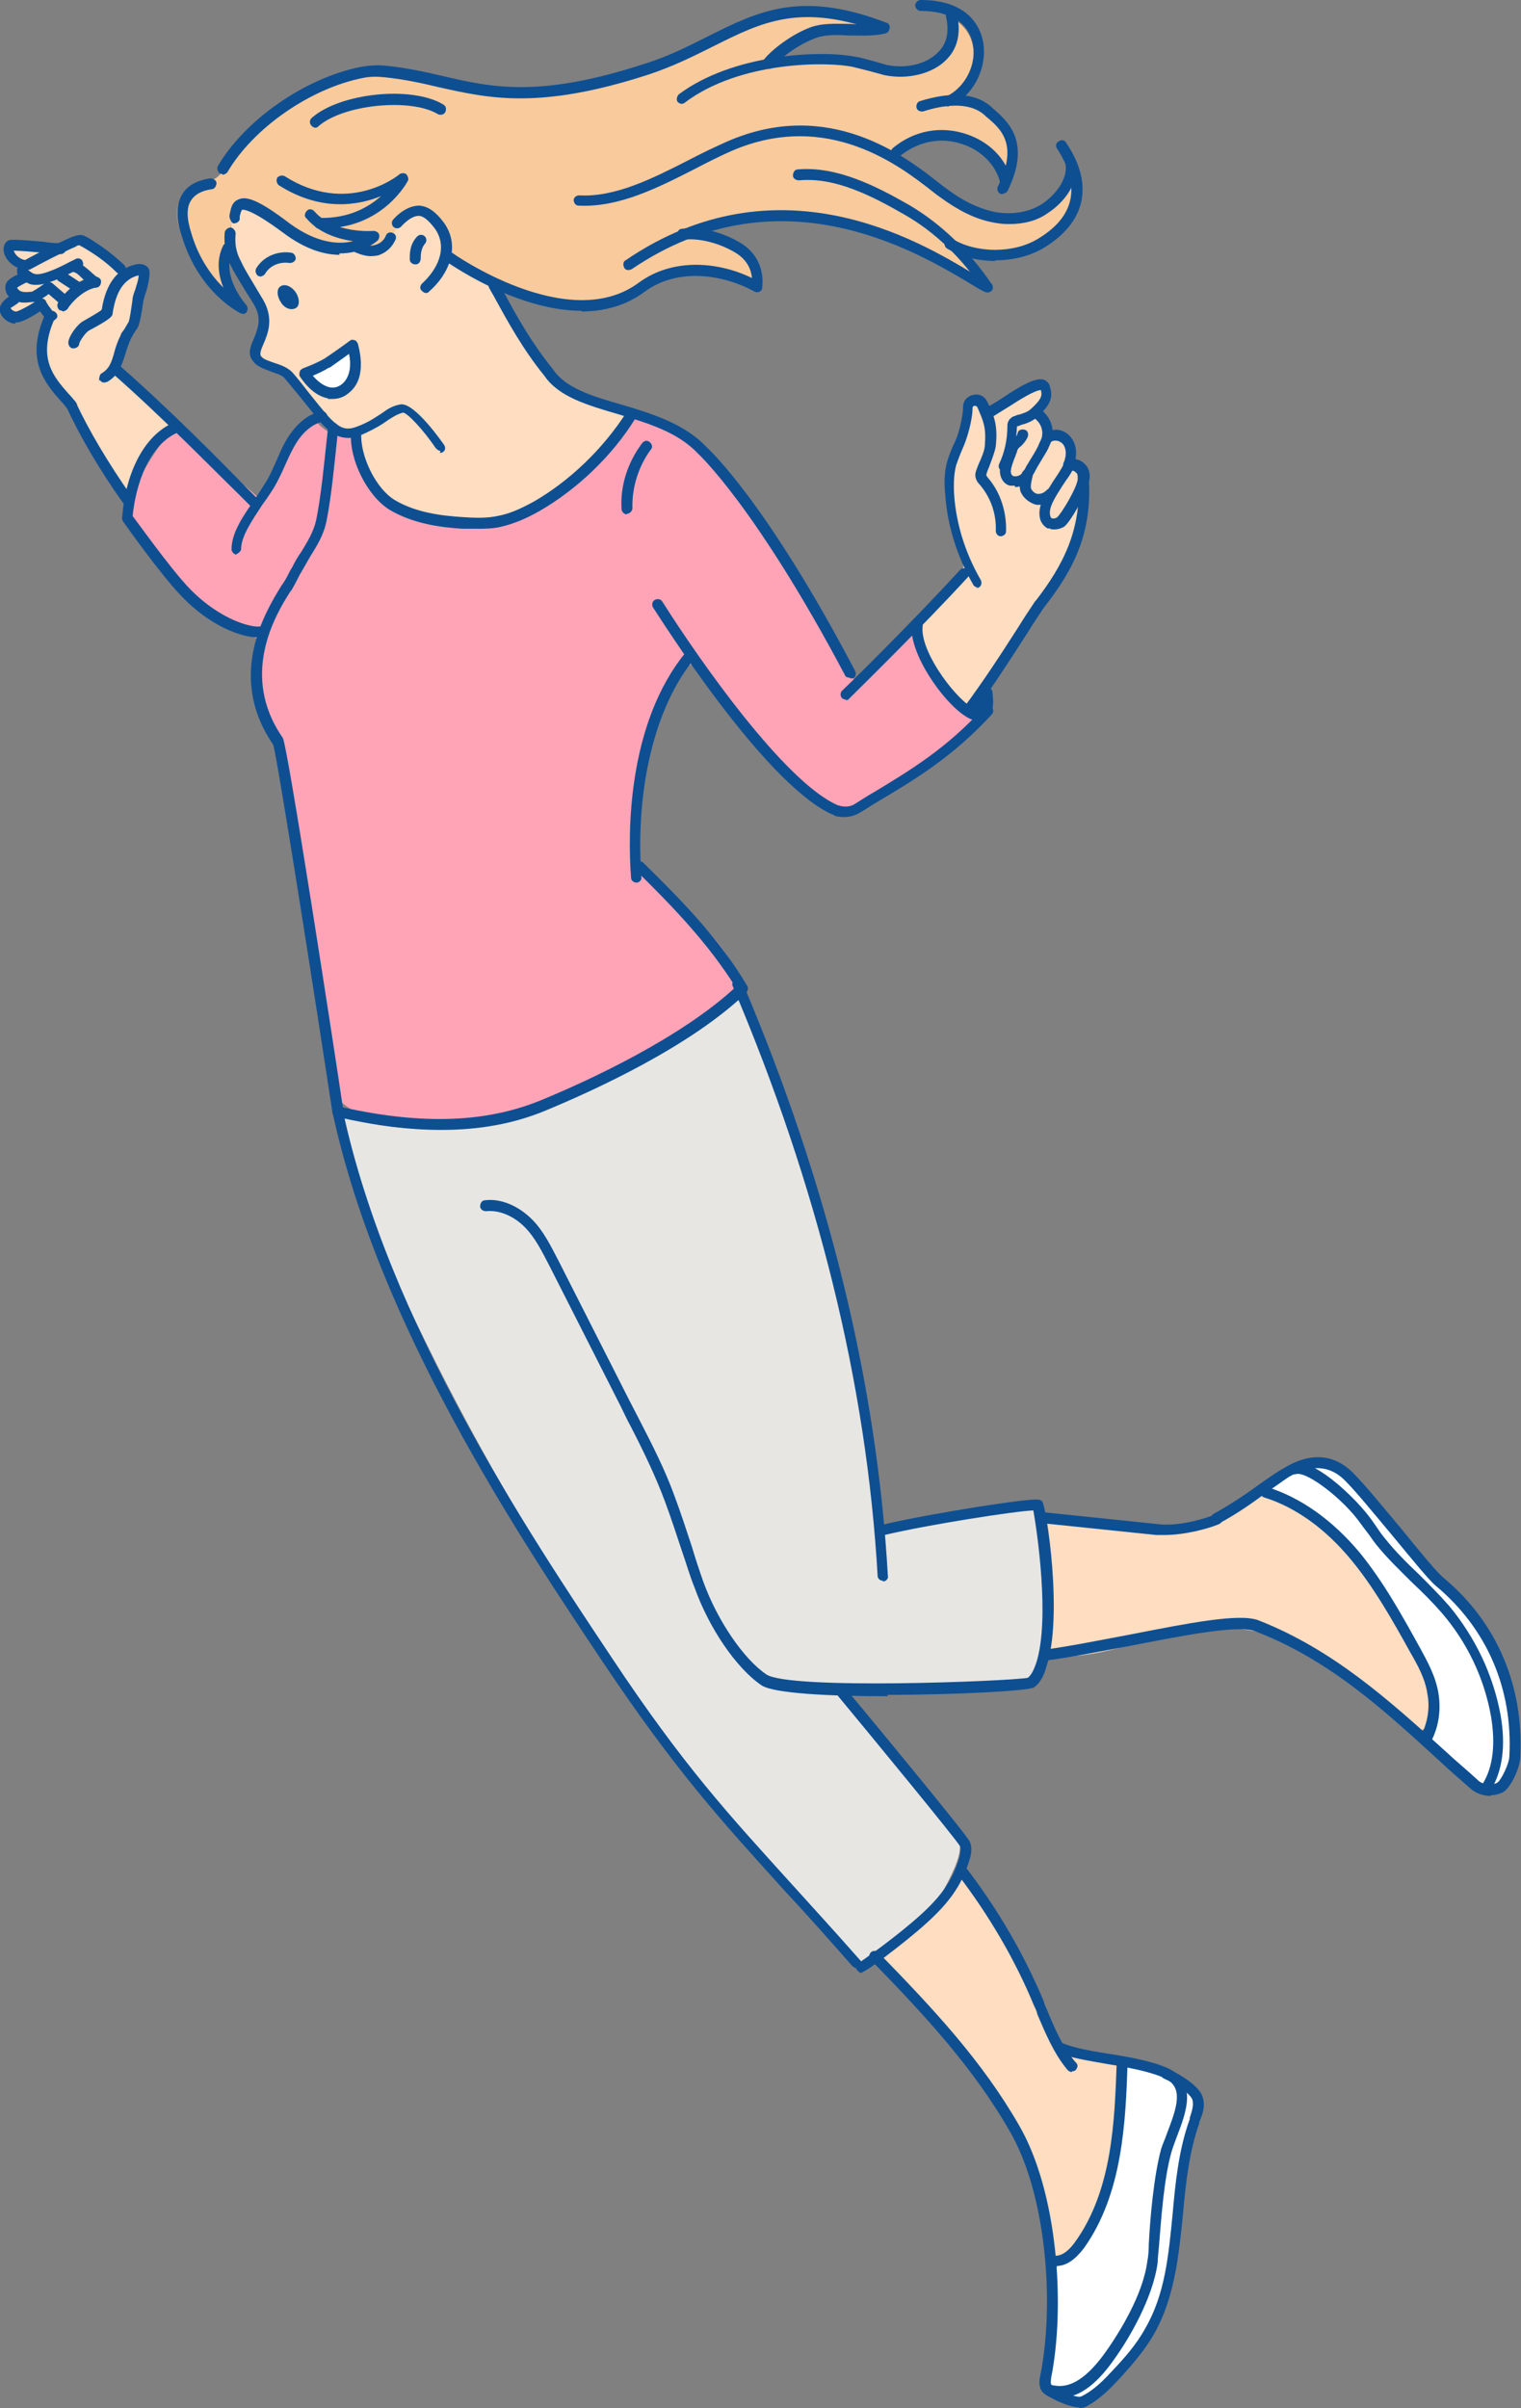 <?xml version="1.0" encoding="UTF-8"?><svg id="_圖層_2" xmlns="http://www.w3.org/2000/svg" viewBox="0 0 22.27 35.25"><rect x="0" y="0" width="22.27" height="35.25" fill="#808080" stroke="none"/><defs><style>.cls-1{fill:#f9ca9b;}.cls-1,.cls-2,.cls-3,.cls-4,.cls-5,.cls-6,.cls-7{stroke-width:0px;}.cls-2,.cls-5{fill:#0e4f92;}.cls-3{fill:#ffddc0;}.cls-4{fill:#ffa4b6;}.cls-5{fill-rule:evenodd;}.cls-6{fill:#e7e6e2;}.cls-7{fill:#fff;}</style></defs><g id="Layer_1"><path class="cls-7" d="M17.45,30.51s.09.08.11.14c.04.1-.03.21-.08.31-.27.53-.17,1.17-.25,1.76-.11.86-.51,1.62-1.11,2.26-.13.14-.37.21-.55.14-.2-.08-.23-.25-.22-.46.04-.47.07-.93.11-1.4,0-.03,0-.06.02-.09.02-.04.07-.07.1-.09.31-.21.47-.58.58-.94.17-.57.13-1.13.23-1.69.09-.48.8-.11,1.05.08Z"/><path class="cls-3" d="M1.01,5.91c-.12-.13-.26-.26-.34-.42-.13-.23-.12-.52-.03-.77.02-.07.05-.16,0-.2-.1-.08-.2.09-.33.14-.08.03-.18-.03-.2-.12-.02-.09.05-.18.14-.19-.09,0-.08-.14-.02-.21.06-.07.15-.15.1-.23-.04-.07-.15-.06-.21-.12-.07-.07-.01-.21.08-.24.1-.03.2,0,.3.04.1.04.2.08.3.05.07-.02.13-.07.19-.09.19-.06.38.09.53.22.15.13.38.25.54.14.01.36-.07.72-.23,1.03-.06.13-.14.27-.09.4.02.05.06.09.1.13.25.26.51.52.76.78-.12-.12-.75,1.06-.75,1.06,0,0-.36-.6-.44-.76-.11-.23-.25-.45-.42-.64Z"/><path class="cls-3" d="M9.26,6c-.19.44-.49.78-.88,1.06-.25.18-.54.42-.84.51-.25.07-.59.11-.85.09-.37-.03-.75-.22-1.06-.41-.31-.2-.38-.54-.4-.92-.33.06-.56-.27-.72-.48-.21-.26-.49-.47-.8-.59.09-.22.19-.46.13-.7-.05-.19-.2-.34-.31-.52-.21-.35-.21-.81,0-1.15.3.21.61.43.91.64.08.06.17.11.26.11.09,0,.17-.06.25-.06.14,0,.27.12.41.1.24-.03.27-.38.46-.53.13-.1.33-.08.46.02.13.1.2.26.22.43,0,.06,0,.12.04.17.15.23.53.28.72.49.19.21.26.52.42.76.19.26.43.49.7.66.07.05.84.43.88.32Z"/><path class="cls-1" d="M3.26,2.48c.49-.65.74-.73,1.15-1.05.16-.12.35-.2.53-.27.23-.09.45-.16.69-.11.83.15,1.62.29,2.43.28.81-.02,1.61-.37,2.43-.76.75-.36,1.57-.49,2.32-.14-.27-.03-.55-.06-.82,0-.27.06-.53.22-.63.47.49-.13,1.01.03,1.51.12.5.09,1.09-.16,1.07-.75.32.15.51.67.02,1.12-.19.17-.2.1-.45.16.33-.07,1.39-.26,1.24,1.04-.75-1.01-1.64-.33-1.64-.33,1.92,1.91,2.65.3,2.65.3.2,1.17-1.58,1.32-1.75,1.06,0,0,.31.43.37.5-1.11-.67-2.93-1.22-4.28-.74.43.12.89.28.97.79-.53-.23-1.01-.35-1.53-.09-.14.07-.3.21-.44.28-.13.06-.29.07-.43.09-.76.08-1.54-.24-2.12-.73-.01-.17-.01-.31-.11-.45-.07-.09-.19-.18-.3-.18-.13,0-.26.11-.32.22-.06.12-.14.24-.24.33-.12.11-.35.05-.48-.05-.51.1-.95-.27-1.39-.57-.04-.03-.14-.01-.18,0-.06.01-.09.07-.11.13-.06.25-.12.42-.14.65-.02.23-.03.47.12.64-.3-.26-.55-.58-.71-.94-.1-.21-.16-.48,0-.65.14-.15.52-.17.57-.37Z"/><path class="cls-3" d="M13.99,8.49s.09-.1.11-.16c.02-.08-.01-.17-.04-.26-.15-.39-.25-.83-.15-1.24.08-.3.26-.59.25-.9,0-.03,0-.06.02-.08.04-.04.1.02.14.06.12.1.3.05.43-.03.13-.08.24-.2.39-.23.02,0,.04,0,.06,0,.09.02.07.15.05.24-.04.18,0,.38.1.54.05-.1.22-.02.25.08.04.11.02.23.08.33.03.04.06.07.1.1.11.12.12.3.1.46-.03.25-.13.5-.24.73-.38.82-.92,1.55-1.45,2.28-.11.15-.7-.82-.73-.91-.15-.48.19-.67.51-1Z"/><path class="cls-7" d="M19.42,21.46c.21.04.37.2.52.36.26.28.5.63.76.91.76.81,1.46,1.48,1.49,2.59,0,.18.02.47-.07.62-.09.15-.17.34-.34.31-.1-.01-.19-.08-.28-.14-.23-.17-.43-.37-.6-.59.23-.27.12-.69-.03-1.02-.31-.65-.78-1.53-1.28-2.05-.21-.22-.85-.52-1.05-.6-.24-.09.47-.47.89-.4Z"/><path class="cls-7" d="M5.17,5.33c.01.11.01.22-.05.31-.08.11-.24.13-.37.08-.13-.05-.22-.16-.3-.27.04.05.41-.18.46-.21.2-.14.23-.2.26.09Z"/><path class="cls-5" d="M4.11,4.42c-.06-.09-.06-.2,0-.23.06-.04.16,0,.22.09.06.09.06.2,0,.23-.07.04-.17,0-.22-.09Z"/><path class="cls-4" d="M13.59,9.6c.06.4.36.75.74.88-.34.55-.81.83-1.39,1.12-.18.09-.39.32-.59.31-.3-.02-.55-.22-.76-.42-.44-.43-.82-.92-1.12-1.45-.09-.16-.24-.36-.42-.3-.08.03-.12.11-.17.17-.68.85-.53,2.77-.53,2.77.4.3,1.12.98,1.36,1.41.06.1.1.2.09.32,0,.11-.92.89-1.38,1.08-.53.21-.96.48-1.49.69-.78.31-1.67.39-2.48.19-.08-.02-.52-.18-.55-.4-.41-2.61-.76-5.02-.86-5.26-.12-.31-.4-.58-.16-1.3-.85-.43-1.58-1.1-2.08-1.91.19-.45.44-.87.74-1.25.45.41.81.64,1.26,1.05.25-.44.56-1.08.83-1.13.14.17.36.26.58.24.12.87,1.13,1.42,2,1.26.87-.16,1.56-.83,2.03-1.58.66.02,1.16.58,1.55,1.11.66.89,1.21,1.84,1.75,2.81.2-.28.5-.61.8-.8l.25.39Z"/><path class="cls-2" d="M14.45,10.15c.04.07.04.17,0,.24-.02.04-.05.07-.09.09-.04.02-.09,0-.12-.03-.04-.05-.02-.12.02-.16.04-.05.09-.08.12-.13h.06Z"/><path class="cls-3" d="M20.93,24.59c-.05-.14-.12-.27-.2-.39-.25-.42-.51-.83-.77-1.24-.11-.18-.23-.35-.37-.5-.19-.2-.43-.34-.66-.48-.16-.1-.46-.26-.58-.12-.35.39-.82.48-1.41.53-.55.04-1.21-.2-1.76-.2.18.66.24,1.36.16,2.05.83.08,1.62-.38,2.45-.41.59-.02,1.17.18,1.67.48.4.25.75.56,1.08.89.44.42.5-.28.39-.6Z"/><path class="cls-3" d="M15.28,29.54c.07.18.15.37.31.46.08.04.17.06.26.07.16.03.32.07.48.12.04.01.09.03.11.07.02.03.02.07.01.11-.08.87-.18,1.77-.63,2.52-.05.09-.12.18-.21.23-.03.02-.07.03-.11.02-.1-.02-.13-.14-.14-.23-.1-.78-.34-1.55-.78-2.2-.12-.17-.24-.32-.37-.48-.26-.32-.52-.63-.77-.95-.19-.24-.39-.48-.66-.63.08.05.56-.39.63-.45.2-.17.38-.37.53-.58.1-.13.1-.22.23-.1.1.1.18.25.25.37.16.24.3.49.43.74.15.29.29.6.41.9Z"/><path class="cls-6" d="M13.9,22.22c.34-.03.88-.18,1.22-.23.17.68.23,1.38.18,2.08,0,.13-.02.39-.11.48-.08.09-.35.12-.47.13-.98.09-1.6.05-2.42.05.63.65,1.13,1.22,1.63,1.98.05.08.11.17.12.26.02.12-.02.23-.06.34-.26.62-.74,1.25-1.37,1.48-2.66-2.75-4.91-6.05-6.56-9.5-.45-.95-.87-1.93-1.07-2.96,1.02.33,2.15.21,3.15-.17,1.01-.37,1.91-.97,2.78-1.6,0,0,1.37,4.22,1.46,4.64.18.81.3,1.63.42,2.45.18,1.17.14.65,1.11.56Z"/><path class="cls-2" d="M6.23,4.29s.04,0,.05-.02c.29-.25.47-.66.22-1.01-.12-.16-.23-.24-.36-.25-.16,0-.3.11-.38.2-.03.03-.03.08,0,.11.03.03.08.03.11,0,.1-.11.19-.16.26-.16.07,0,.15.07.24.19.2.29.02.61-.19.8-.03.03-.04.08,0,.11.02.02.04.03.06.03Z"/><path class="cls-2" d="M6.09,3.87s0,0,0,0c.04,0,.07-.04.07-.09,0-.03,0-.14.06-.21.03-.03.03-.08,0-.11-.03-.03-.08-.03-.11,0-.12.12-.11.28-.11.34,0,.04.04.07.08.07Z"/><path class="cls-2" d="M3.81,4.05s.05-.01.07-.04c.08-.14.24-.18.36-.16.04,0,.08-.02.09-.06,0-.04-.02-.08-.06-.09-.17-.03-.4.03-.52.23-.02.04,0,.09.03.11.01,0,.03.01.04.01Z"/><path class="cls-2" d="M4.8,5.83c-.24-.04-.4-.31-.41-.32-.01-.02-.01-.04,0-.07,0-.02.03-.04.05-.05,0,0,.17-.06.31-.14.18-.12.37-.26.37-.26.02-.02.05-.02.07-.01.02,0,.04.03.05.05,0,.02.16.49-.13.72-.07.06-.15.09-.24.09-.02,0-.04,0-.07,0ZM4.82,5.38c-.08.05-.17.09-.24.12.06.07.15.15.25.17.06.01.12,0,.18-.05.13-.11.13-.31.1-.44-.07.05-.18.13-.28.2Z"/><path class="cls-2" d="M12.45,9.93s.02,0,.04,0c.04-.02.05-.07.03-.11-1.32-2.51-2.15-3.25-2.18-3.28-.32-.34-.81-.49-1.25-.62-.42-.12-.81-.24-.99-.51-.31-.38-.54-.79-.7-1.09-.04-.07-.07-.13-.1-.19-.02-.04-.07-.05-.11-.03-.04.02-.05.07-.03.11.03.06.07.12.1.18.17.31.4.73.71,1.11.21.31.63.43,1.07.56.43.13.88.26,1.18.58.01.01.84.77,2.15,3.24.01.03.04.04.07.04Z"/><path class="cls-2" d="M14.46,4.28s.06-.02.07-.05c.01-.04,0-.09-.05-.1-.04-.01-.13-.07-.24-.13-.78-.47-2.85-1.71-5.08-.19-.04.02-.04.07-.02.11.02.04.07.04.11.02,2.15-1.46,4.16-.26,4.92.19.13.08.21.13.27.15,0,0,.02,0,.02,0Z"/><path class="cls-2" d="M8.51,4.56c.32,0,.65-.08.93-.29.49-.36,1.16-.25,1.61,0,.02.01.05.01.07,0,.02-.01.04-.03.04-.06,0-.02.07-.41-.31-.65-.28-.17-.62-.25-.87-.21-.04,0-.07.05-.07.09,0,.04.05.07.09.07.22-.03.52.04.77.19.18.11.23.26.24.37-.49-.24-1.16-.3-1.66.07-1.03.76-2.72-.43-2.73-.44-.03-.03-.08-.02-.11.01-.03.03-.02.08.01.11.01,0,1.01.73,2,.73Z"/><path class="cls-2" d="M4.97,3.71c.35,0,.55-.18.56-.19.02-.02.03-.06.02-.09-.01-.03-.05-.05-.08-.05,0,0-.58.05-.87-.29-.03-.03-.08-.04-.11,0-.03.03-.04.08,0,.11.19.22.47.3.68.33-.2.05-.52.04-.93-.26-.47-.36-.64-.4-.75-.35-.1.04-.11.14-.13.23v.03s.02.08.06.09c.04,0,.08-.02.09-.06v-.04s.02-.1.04-.1c.02,0,.13-.01.6.34.32.24.6.32.82.32Z"/><path class="cls-2" d="M4.75,3.34c.85,0,1.21-.67,1.22-.69.02-.03,0-.07-.02-.1-.03-.02-.07-.02-.1,0-.03.03-.77.61-1.68.03-.04-.02-.08-.01-.11.02-.02.04-.01.08.02.11.61.39,1.16.3,1.5.16-.18.16-.47.33-.9.32-.05,0-.08.03-.08.08,0,.04.03.08.08.08.02,0,.04,0,.06,0Z"/><path class="cls-2" d="M5.42,3.75s.1,0,.14-.02c.1-.04.18-.11.23-.22.02-.04,0-.09-.04-.1-.04-.02-.09,0-.1.04-.03.07-.08.11-.14.13-.08.03-.17.02-.28-.04-.04-.02-.09,0-.1.04-.02.04,0,.09.04.1.09.04.18.07.26.07Z"/><path class="cls-2" d="M3.55,4.6s.05-.01.06-.03c.02-.03.02-.07,0-.1,0,0-.39-.43-.2-.8.02-.04,0-.09-.03-.11-.04-.02-.09,0-.11.03-.11.22-.07.44,0,.62-.16-.16-.36-.42-.47-.8-.07-.22-.07-.38,0-.48.05-.08.15-.14.3-.16.04,0,.07-.05.07-.09,0-.04-.05-.07-.09-.07-.19.03-.33.1-.41.23-.09.15-.1.35-.01.61.25.84.85,1.13.87,1.14.01,0,.02,0,.03,0Z"/><path class="cls-2" d="M4.61,1.87s.04,0,.05-.02c.36-.32,1.35-.42,1.75-.18.04.02.09.01.11-.03.02-.04.01-.09-.03-.11-.46-.28-1.52-.17-1.93.2-.03.03-.03.08,0,.11.02.02.04.03.06.03Z"/><path class="cls-2" d="M6.44,6.63s.03,0,.04-.01c.04-.02.05-.07.02-.11,0,0-.43-.63-.64-.59-.11.02-.19.07-.27.13-.08.05-.16.11-.3.17-.19.08-.28.09-.47-.11-.1-.11-.2-.24-.29-.35-.1-.13-.18-.23-.25-.31-.08-.08-.18-.11-.27-.14-.08-.03-.16-.05-.19-.1-.02-.03,0-.09.04-.18.06-.14.14-.34.02-.59-.04-.08-.09-.15-.14-.24-.07-.12-.15-.24-.21-.37-.04-.08-.1-.19-.08-.41,0-.04-.03-.08-.07-.09-.04,0-.08.03-.09.07-.02.26.05.41.09.49.07.14.15.26.22.38.05.08.1.15.14.23.09.18.03.32-.02.45-.05.11-.1.23-.02.33.06.09.17.12.27.16.08.03.16.05.2.1.06.07.15.18.24.29.09.11.19.24.29.36.24.26.41.26.65.15.15-.07.25-.13.33-.19.08-.05.14-.09.22-.11.06,0,.29.24.48.52.02.02.04.04.07.04Z"/><path class="cls-2" d="M6.99,7.74c.11,0,.23,0,.35-.03.17-.04.35-.11.56-.23.54-.31,1.06-.8,1.4-1.35.02-.04.01-.09-.02-.11-.04-.02-.08-.01-.11.02-.34.53-.83,1-1.35,1.3-.2.11-.36.18-.52.21-.17.04-.36.03-.52.02-.3-.02-.68-.06-1-.25-.27-.16-.51-.64-.49-.98,0-.04-.03-.08-.07-.08-.04,0-.08.03-.08.07-.03.4.24.93.56,1.13.35.21.76.26,1.07.28.07,0,.14,0,.21,0Z"/><path class="cls-2" d="M9.32,12.92s0,0,0,0c.04,0,.08-.04.07-.08-.09-1.3.2-2.49.77-3.19.03-.03.02-.08-.01-.11-.03-.03-.08-.02-.11.01-.86,1.05-.85,2.66-.8,3.3,0,.04.04.07.08.07Z"/><path class="cls-2" d="M12.36,11.96c.08,0,.16-.02.24-.07.09-.05.17-.11.26-.16.54-.32,1.1-.66,1.66-1.27.03-.03.03-.08,0-.11-.03-.03-.08-.03-.11,0-.54.6-1.09.93-1.62,1.25-.09.05-.18.11-.26.16-.07.05-.16.06-.25.03,0,0-.02,0-.03-.01-.77-.35-2-2.1-2.55-2.97-.02-.04-.07-.05-.11-.03-.04.02-.05.07-.03.11.07.1,1.61,2.57,2.62,3.03.01,0,.03.01.04.02.05.02.1.02.14.02Z"/><path class="cls-2" d="M14.18,10.49s.05-.01.06-.03c.29-.4.55-.8.8-1.19.08-.13.16-.25.24-.37.02-.04.01-.08-.02-.11-.04-.02-.08-.01-.11.02-.08.12-.16.24-.24.37-.25.39-.51.79-.8,1.18-.03.04-.02.08.02.11.01.01.03.01.05.01Z"/><path class="cls-2" d="M3.45,8.12h0s.08-.04.08-.08c0-.19.16-.42.31-.65.06-.08.12-.17.17-.25.06-.1.11-.21.16-.32.04-.09.08-.18.13-.27.08-.15.22-.33.43-.38.04-.01.07-.05.06-.09-.01-.04-.05-.07-.09-.06-.26.06-.43.28-.53.46-.05.09-.09.19-.13.28-.05.11-.09.21-.15.3-.05.08-.1.16-.16.25-.17.24-.34.49-.34.73,0,.04.04.08.08.08Z"/><path class="cls-2" d="M1.86,7.39s.03,0,.05-.01c.04-.03.04-.07.02-.11-.34-.48-.64-.99-.82-1.38-.02-.04-.06-.06-.1-.04-.04.02-.06.06-.04.1.18.4.48.92.83,1.41.02.02.04.03.06.03Z"/><path class="cls-2" d="M3.77,9.32s.05,0,.07,0c.04,0,.07-.05.06-.09,0-.04-.05-.07-.09-.06-.11.02-.57-.08-1.03-.55-.3-.31-.84-1.08-.85-1.08-.02-.04-.07-.04-.11-.02-.04.03-.04.07-.02.11.02.03.55.78.86,1.1.41.43.87.6,1.11.6Z"/><path class="cls-2" d="M15.22,8.93s.05-.01.06-.03c.44-.56.72-1.1.66-1.92,0-.04-.04-.08-.08-.07-.04,0-.08.04-.07.08.05.76-.22,1.28-.63,1.81-.03.03-.02.08.01.11.01.01.03.02.05.02Z"/><path class="cls-2" d="M15.35,7.74c-.07-.03-.11-.1-.12-.14-.05-.19.08-.38.2-.57.02-.03.04-.06.06-.09.04-.06.1-.17.1-.17.01-.02.03-.03.05-.04.09-.03.19,0,.25.07.07.07.07.17.06.23-.02.17-.29.63-.37.68h0c-.05.03-.1.04-.14.04-.03,0-.06,0-.08-.02ZM15.78,7.03c0-.06,0-.09-.02-.11-.02-.02-.04-.03-.06-.03-.02.04-.06.1-.09.14-.02.03-.04.06-.06.09-.1.16-.21.32-.17.44,0,0,.01.03.03.03.02,0,.05,0,.07-.02.06-.05.29-.43.3-.56Z"/><path class="cls-2" d="M14.29,8.61s.03,0,.04-.01c.04-.02.05-.07.03-.11-.22-.38-.36-.81-.39-1.25-.01-.18,0-.32.03-.43.03-.09.07-.19.11-.28.04-.09.13-.37.13-.56,0-.02.02-.03.03-.03,0,0,.03,0,.04.02.09.21.13.29.11.56,0,.06-.05.19-.09.27-.04.1-.05.13-.05.16,0,.07.04.12.07.15.16.19.24.43.23.67,0,.04.03.08.07.08.04,0,.08-.03.08-.07.01-.28-.08-.57-.26-.78-.01-.01-.03-.04-.03-.05,0,0,.02-.07.04-.11.05-.13.09-.24.1-.31.03-.31-.02-.43-.12-.64-.04-.09-.12-.13-.21-.11-.09.02-.15.09-.15.18,0,.17-.08.43-.11.49-.05.1-.09.2-.12.3-.04.14-.05.29-.03.49.03.46.18.92.41,1.32.01.02.04.04.07.04Z"/><path class="cls-2" d="M15.65,6.89s.06-.02.07-.05c.05-.16.05-.3-.02-.41-.05-.08-.13-.13-.22-.14-.08,0-.15.02-.2.07-.03.03-.03.08,0,.11.03.03.08.03.11,0,.02-.02.05-.02.07-.02.04,0,.09.03.11.06.06.09.03.21,0,.27-.01.04,0,.09.05.1,0,0,.02,0,.03,0Z"/><path class="cls-2" d="M14.69,6.9s.06-.02.07-.05c.08-.19.12-.4.13-.6,0,0,0,0,0-.01,0,0,0,0,0,0,.02,0,.04-.01.06-.02.08-.02.16-.05.23-.11.24-.21.23-.33.19-.46-.01-.04-.04-.07-.08-.09-.12-.04-.32.07-.62.27-.09.06-.18.11-.25.15-.04.02-.05.07-.03.11.02.04.07.05.11.03.07-.04.16-.1.26-.16.14-.09.39-.25.48-.25.02.07.02.13-.15.28-.04.04-.11.06-.17.08-.02,0-.04.01-.06.02-.02,0-.05.02-.07.04-.04.04-.04.09-.04.11,0,.19-.04.38-.12.55-.02.04,0,.09.04.1,0,0,.02,0,.03,0Z"/><path class="cls-2" d="M14.86,7.13c.1,0,.2-.06.25-.15,0-.01.02-.04.04-.07.01-.03.03-.05.03-.06.05-.08.1-.17.15-.25.03-.06.07-.14.08-.22.02-.16-.06-.31-.19-.4-.04-.02-.09-.01-.11.03-.02.04-.01.09.03.11.08.05.13.15.12.24,0,.06-.04.11-.06.17-.04.08-.09.16-.14.24,0,.01-.03.04-.04.07-.01.02-.03.05-.03.06-.04.06-.1.08-.15.07,0,0-.04-.01-.04-.07,0-.05.04-.16.07-.23,0-.02.02-.04.02-.06.01-.04.03-.06.06-.08.03-.03.07-.07.1-.14.01-.04,0-.09-.05-.1-.04-.01-.09,0-.1.05-.01.04-.03.06-.06.08-.03.03-.07.07-.1.14,0,.02-.01.03-.02.05-.03.09-.08.2-.08.28,0,.11.06.2.15.22.02,0,.04,0,.07,0Z"/><path class="cls-2" d="M15.22,7.39c.06,0,.14-.02.22-.11.03-.03.03-.08,0-.11-.03-.03-.08-.03-.11,0-.05.05-.09.06-.13.06-.05,0-.09-.05-.1-.07-.02-.04.01-.15.02-.19.01-.04-.01-.08-.06-.1-.04-.01-.08.01-.1.06-.03.1-.05.22,0,.3.03.06.12.14.22.16.01,0,.03,0,.04,0Z"/><path class="cls-2" d="M12.38,10.25s.04,0,.05-.02c.16-.16,1.05-1.03,1.74-1.78.03-.03.03-.08,0-.11-.03-.03-.08-.03-.11,0-.69.75-1.57,1.62-1.73,1.77-.03.03-.03.08,0,.11.02.02.04.02.06.02Z"/><path class="cls-2" d="M4.93,16.36s-.06-.03-.06-.06c-.2-1.32-.8-5.17-.87-5.4-.69-1-.11-1.95.11-2.31.01-.02.03-.04.04-.06.03-.04.07-.12.1-.18l.03-.05c.04-.08.08-.15.13-.22.09-.15.18-.29.22-.47.07-.34.12-.86.15-1.14.02-.16.02-.2.02-.22.01-.04.05-.07.09-.06.04,0,.07.05.06.09,0,.02-.01.1-.02.2-.03.28-.08.81-.15,1.15-.04.2-.14.36-.24.52-.04.07-.08.14-.12.21l-.03.05c-.03.06-.07.14-.1.19-.01.02-.02.04-.04.06-.21.33-.75,1.22-.11,2.14.07.1.77,4.66.88,5.41,1.18.26,2.1.22,2.89-.1.73-.3,2.06-.92,2.86-1.66-.4-.64-.92-1.18-1.46-1.71-.03-.03-.03-.08,0-.11.03-.03.08-.03.11,0,.57.56,1.11,1.11,1.52,1.8.02.03.01.07-.01.1-.81.78-2.2,1.42-2.95,1.73-.46.19-.96.28-1.52.28-.46,0-.96-.06-1.52-.19ZM4.94,16.28h0,0Z"/><path class="cls-2" d="M3.26,2.56s.05-.01.07-.04c.38-.65,1.22-1.23,1.99-1.38.1-.02.2-.02.3-.01.3.03.57.09.82.15.72.16,1.46.33,3.06-.19.36-.12.66-.27.94-.41.72-.36,1.29-.65,2.48-.2.04.02.09,0,.1-.05.02-.04,0-.09-.05-.1-1.25-.48-1.88-.16-2.6.2-.28.14-.57.29-.92.4-1.56.51-2.25.35-2.98.18-.26-.06-.53-.12-.84-.15-.12-.01-.24,0-.35.02-.81.16-1.69.77-2.09,1.45-.02.04,0,.09.03.11.01,0,.03.01.04.01Z"/><path class="cls-2" d="M14.46,4.28s.03,0,.04-.01c.04-.02.05-.07.02-.11-.33-.49-.75-.89-1.21-1.16-.49-.28-1.06-.57-1.63-.52-.04,0-.07.04-.07.09,0,.04.04.07.09.07.53-.05,1.07.23,1.54.5.44.25.84.63,1.16,1.11.02.02.04.03.07.03Z"/><path class="cls-2" d="M9.98,1.52s.03,0,.05-.02c.81-.61,2.09-.6,2.46-.52.08.02.16.04.24.06.07.02.15.04.22.06.34.07.71-.02.91-.23.12-.12.23-.33.15-.67-.01-.04-.05-.07-.1-.06-.04.01-.07.05-.06.1.05.21.02.39-.11.52-.17.18-.47.25-.76.19-.07-.02-.14-.04-.21-.06-.08-.02-.17-.05-.25-.06-.51-.1-1.79-.04-2.58.55-.03.03-.04.08-.02.11.02.02.04.03.06.03Z"/><path class="cls-2" d="M11.26,1.01s.05-.01.06-.03c.05-.07.29-.29.59-.41.16-.07.35-.06.54-.05.17,0,.34.01.51-.03.04-.01.07-.05.06-.1-.01-.04-.05-.07-.1-.06-.15.04-.3.03-.47.02-.2,0-.41-.02-.61.06-.32.13-.59.37-.66.47-.02.04-.02.08.02.11.01,0,.03.01.04.01Z"/><path class="cls-2" d="M3.74,7.46s.04,0,.06-.02c.03-.03.03-.08,0-.11-.04-.04-.11-.11-.21-.21-.36-.37-1.12-1.14-1.84-1.77-.03-.03-.08-.03-.11,0-.03.03-.03.08,0,.11.72.63,1.47,1.4,1.84,1.76.1.1.17.17.21.21.02.01.03.02.05.02Z"/><path class="cls-2" d="M1.05,6.02s.03,0,.05-.02c.03-.03.04-.08.01-.11-.03-.04-.07-.09-.11-.13-.22-.25-.44-.51-.22-1.05.02-.04,0-.09-.04-.1-.04-.02-.09,0-.1.04-.26.63.02.96.25,1.22.04.04.07.08.1.12.02.02.04.03.06.03Z"/><path class="cls-2" d="M.47,4.17c-.06-.02-.12-.05-.17-.1-.02-.02-.05-.05-.05-.1,0-.06.03-.12.11-.16.22-.12.46-.24.69-.34.03-.01.08-.03.13-.03.05,0,.08.03.11.04.18.11.35.23.53.4.03.03.03.08,0,.11-.03.03-.08.03-.11,0-.17-.17-.34-.28-.51-.38-.01,0-.03-.02-.04-.02,0,0-.03,0-.05.02-.23.1-.46.22-.68.34,0,0-.01,0-.02,0,.03.03.06.05.1.06.1.03.37-.1.5-.17.04-.02.08-.04.1-.05.04-.02.09,0,.1.04.02.04,0,.09-.04.1-.03.01-.06.03-.1.05-.2.1-.4.19-.54.19-.03,0-.05,0-.08-.01Z"/><path class="cls-2" d="M1.39,4.21s.05-.01.07-.03c.02-.04.01-.08-.02-.11-.03-.02-.08-.06-.12-.1-.13-.11-.19-.15-.25-.13-.04.02-.06.06-.04.1.01.03.04.04.07.05.03.01.08.06.12.1.05.04.1.08.14.11.01,0,.03.01.04.01Z"/><path class="cls-2" d="M1.45,5.58s0-.09.03-.11c.12-.07.15-.16.19-.3.02-.08.05-.17.1-.27,0-.02.03-.05.05-.08.02-.03.05-.09.06-.1.02-.04.04-.19.06-.33,0-.04.02-.1.04-.15.02-.07.05-.15.05-.21,0,0,0,0,0,0-.21.05-.33.23-.38.55,0,.05-.03.09-.35.26-.05.03-.13.15-.14.19,0,.04-.04.07-.09.07-.04,0-.07-.04-.07-.09.01-.1.14-.27.22-.31.19-.11.26-.15.27-.17.06-.38.23-.6.5-.66.1-.02.15.02.17.04.03.03.03.07.03.08,0,.08-.02.18-.05.28-.02.05-.03.1-.04.13-.03.21-.05.31-.07.36,0,.02-.03.06-.07.12-.02.03-.03.06-.04.07-.04.09-.07.18-.09.25-.05.15-.09.29-.26.39-.01,0-.03.01-.04.01-.03,0-.05-.01-.07-.04ZM1.48,4.55h0s0,0,0,0Z"/><path class="cls-2" d="M.39,3.96s.08-.03.08-.07c0-.04-.03-.08-.07-.08-.07,0-.14-.04-.18-.1,0-.01-.02-.03-.02-.04.13,0,.3.02.43.03.12.01.21.02.26.02.04,0,.08-.04.08-.08s-.04-.08-.08-.08-.14,0-.24-.02c-.14-.01-.31-.03-.45-.03-.02,0-.05,0-.08.01-.03.02-.05.04-.06.08-.02.06,0,.13.04.19.06.09.18.16.3.16,0,0,0,0,0,0Z"/><path class="cls-2" d="M.22,4.74c-.08-.01-.14-.05-.18-.1-.05-.06-.06-.13-.02-.19.01-.02.03-.04.05-.06.03-.03.07-.05.1-.08.04-.02.09-.01.11.02.02.04.01.08-.02.11-.03.02-.06.04-.09.06,0,0-.01,0-.01,0,0,0,0,.01,0,.02.02.02.04.04.08.04.05-.01.25-.12.31-.17.03-.03.08-.03.11,0,.03.03.03.08,0,.11-.05.05-.31.22-.42.22,0,0,0,0-.01,0Z"/><path class="cls-2" d="M1.15,4.3s.05-.01.07-.04c.02-.04.01-.08-.02-.11l-.26-.17s-.08-.01-.11.02c-.02.04-.01.08.02.11l.26.17s.03.01.04.01Z"/><path class="cls-2" d="M.15,4.36c-.06-.05-.08-.12-.07-.18.01-.07.08-.12.24-.19.02,0,.03-.01.04-.02.04-.02.09,0,.11.03.02.04,0,.09-.03.11,0,0-.02.01-.04.02-.03.01-.12.06-.15.08,0,0,.01.02.02.03.04.04.1.04.2.03.07-.04.16-.1.18-.12.03-.03.08-.04.11,0,.03.03.04.08,0,.11-.05.06-.19.14-.24.16,0,0-.01,0-.02,0-.04,0-.09.01-.14.01-.08,0-.16-.02-.22-.08ZM.22,4.23h0,0Z"/><path class="cls-2" d="M.92,4.46s.04,0,.06-.03c.03-.03.02-.08-.01-.11l-.21-.18s-.08-.02-.11.01c-.03.03-.02.08.01.11l.21.18s.03.02.05.02Z"/><path class="cls-2" d="M.76,4.71s.08-.04.08-.08c0-.04-.03-.07-.07-.08-.01,0-.03-.04-.04-.05-.02-.02-.03-.05-.05-.07-.03-.03-.08-.03-.11,0-.03.03-.03.08,0,.11.01.01.02.03.04.05.04.05.08.12.16.12Z"/><path class="cls-2" d="M.92,4.56s.05-.01.07-.04c.09-.14.27-.29.42-.31.04,0,.07-.04.07-.09,0-.04-.04-.07-.09-.07-.21.02-.43.2-.54.38-.02.04-.01.08.02.11.01,0,.03.01.04.01Z"/><path class="cls-2" d="M12.93,23.15s0,0,0,0c.04,0,.08-.04.07-.08-.16-2.83-.88-5.75-2.13-8.69-.02-.04-.06-.06-.1-.04-.04.02-.06.06-.04.1,1.24,2.92,1.96,5.82,2.12,8.63,0,.04.04.07.08.07Z"/><path class="cls-2" d="M12.99,24.81c1.02,0,2.09-.06,2.15-.11.1-.07.15-.19.18-.3.25-.73,0-2.35-.06-2.42-.03-.04-.05-.06-.96.08-.43.07-1.01.17-1.38.26-.04,0-.07.05-.06.09s.05.07.09.06c.63-.15,1.91-.35,2.18-.36.05.28.25,1.6.04,2.24-.03.08-.06.16-.12.21-.26.05-3.5.18-3.83-.05-.34-.23-.72-.8-.92-1.35-.06-.17-.12-.35-.17-.52-.08-.24-.16-.49-.25-.73-.14-.39-.33-.76-.51-1.11-.05-.1-.11-.21-.16-.31l-1.03-2.03c-.11-.21-.22-.44-.39-.61-.2-.2-.46-.31-.69-.28-.04,0-.07.04-.07.09,0,.04.04.07.09.07.19-.02.4.07.56.23.16.16.26.37.37.58l1.03,2.03c.05.1.1.21.16.32.18.35.36.72.5,1.1.09.24.17.49.25.73.06.17.11.35.18.52.21.59.61,1.18.98,1.43.18.12,1,.16,1.85.16Z"/><path class="cls-2" d="M17.05,22.47c.31,0,.66-.1.8-.16.04-.02.06-.06.04-.1-.02-.04-.06-.06-.1-.04-.14.06-.54.18-.84.14l-1.64-.17s-.08.03-.09.07c0,.04.03.08.07.09l1.64.17s.08,0,.12,0Z"/><path class="cls-2" d="M21.82,26.28c.07,0,.15-.02.21-.06.1-.08.23-.35.23-.51.05-1.03-.34-1.96-1.12-2.61-.1-.08-.37-.41-.63-.73-.26-.31-.52-.63-.69-.8-.19-.2-.53-.38-1.02-.08-.11.06-.22.14-.35.23-.19.14-.41.29-.68.44-.04.02-.05.07-.03.11.02.04.07.05.11.03.28-.15.5-.31.69-.45.13-.09.24-.17.33-.23.33-.19.61-.17.83.06.16.16.42.48.68.79.29.35.54.66.65.75.74.62,1.12,1.5,1.07,2.48,0,.12-.12.35-.17.39-.07.05-.22.04-.29-.03-.15-.14-.31-.27-.46-.41-.85-.77-1.66-1.5-2.75-1.93-.28-.11-1.03.04-1.9.21-.43.08-.87.17-1.25.22-.04,0-.07.05-.07.09,0,.04.05.07.09.07.38-.05.83-.14,1.26-.22.77-.15,1.58-.31,1.82-.21,1.07.41,1.86,1.13,2.7,1.9.15.14.3.27.46.41.07.06.18.1.29.1Z"/><path class="cls-2" d="M20.89,25.52s.06-.02.07-.04c.11-.22.14-.46.1-.7-.04-.24-.16-.46-.27-.66-.26-.47-.53-.96-.88-1.39-.4-.48-.87-.81-1.35-.96-.04-.01-.09.01-.1.05-.01.04.01.09.05.1.45.14.89.45,1.27.91.34.41.61.89.87,1.36.11.19.22.39.25.61.04.2,0,.42-.09.6-.02.04,0,.09.04.1.01,0,.02,0,.03,0Z"/><path class="cls-2" d="M12.59,28.89s.11-.05.31-.2c.13-.1.33-.25.53-.42.46-.39.65-.66.77-1.06.03-.1.03-.18,0-.25-.03-.09-1.83-2.26-1.85-2.28-.03-.03-.08-.04-.11,0-.03.03-.04.08,0,.11.58.7,1.74,2.11,1.82,2.24.01.04,0,.09-.01.15-.11.37-.29.62-.72.98-.32.27-.69.53-.75.57,0,0-.02,0-.02.01-.03.03-.04.08,0,.11.02.02.03.03.05.03Z"/><path class="cls-2" d="M12.54,28.82s.04,0,.05-.02c.03-.03.04-.08,0-.11-.37-.42-.7-.78-.98-1.09-.96-1.06-1.6-1.75-2.65-3.33-1.22-1.83-3.27-4.9-3.94-8.01,0-.04-.05-.07-.09-.06-.04,0-.07.05-.06.09.68,3.14,2.74,6.22,3.97,8.06,1.06,1.58,1.7,2.28,2.66,3.34.29.31.61.67.98,1.09.02.02.04.03.06.03Z"/><path class="cls-2" d="M15.52,35.1c.37,0,.65-.35.84-.63.16-.23.52-.82.59-1.35,0-.05.01-.13.02-.25.03-.36.07-.97.18-1.36.02-.07.05-.15.08-.23.13-.34.31-.79-.12-1-.24-.11-.58-.17-.9-.22-.26-.04-.52-.09-.67-.16-.04-.02-.09,0-.1.04-.02.04,0,.09.04.1.17.08.43.12.71.17.31.05.64.11.86.21.28.13.19.41.04.8-.03.09-.07.17-.09.24-.11.41-.16,1.02-.18,1.39,0,.11-.01.2-.02.24-.06.5-.42,1.06-.57,1.28-.18.26-.46.61-.79.55-.03,0-.05-.01-.05-.02-.01-.02,0-.07,0-.09.21-1.05.1-2.72-.47-3.7-.54-.94-1.25-1.7-2.06-2.53-.03-.03-.08-.03-.11,0-.03.03-.03.08,0,.11.8.82,1.5,1.58,2.03,2.5.55.94.66,2.56.45,3.59-.01.05-.03.15.03.23.05.06.12.07.14.07.03,0,.07,0,.1,0Z"/><path class="cls-2" d="M14.34,10.55s.07,0,.1-.03c.09-.06.12-.18.09-.39,0-.04-.04-.07-.09-.07-.04,0-.07.04-.07.09.03.21-.02.24-.02.24-.01,0-.05,0-.13-.04-.29-.19-.76-.85-.71-1.19,0-.04-.02-.08-.07-.09-.04,0-.08.02-.09.07-.05.41.45,1.13.78,1.34.07.05.14.07.2.07Z"/><path class="cls-2" d="M1.86,7.65s.07-.03.08-.07c.04-.47.24-1.09.69-1.26.04-.02.06-.06.05-.1-.02-.04-.06-.06-.1-.05-.52.2-.75.85-.79,1.39,0,.04.03.08.07.08,0,0,0,0,0,0Z"/><path class="cls-2" d="M15.7,30.32s.04,0,.05-.02c.03-.03.04-.08,0-.11-.19-.22-.31-.5-.42-.77-.02-.04-.04-.09-.05-.13-.29-.69-.67-1.34-1.12-1.93-.03-.03-.08-.04-.11-.01-.03.03-.04.08-.01.11.44.58.82,1.22,1.1,1.9.02.04.04.08.05.13.12.28.24.57.44.81.02.02.04.03.06.03Z"/><path class="cls-2" d="M15.47,33.17c.14,0,.27-.09.4-.26.57-.8.61-1.85.64-2.71,0-.04-.03-.08-.08-.08-.04,0-.08.03-.08.08-.03.83-.06,1.86-.61,2.62-.07.1-.18.21-.3.2-.04,0-.08.02-.09.06,0,.04.02.08.06.09.02,0,.04,0,.05,0Z"/><path class="cls-2" d="M9.18,7.52s0,0,0,0c.04,0,.08-.04.08-.08-.01-.3.09-.62.27-.86.03-.03.02-.08-.02-.11-.03-.03-.08-.02-.11.02-.21.28-.32.62-.3.96,0,.04.04.08.08.08Z"/><path class="cls-2" d="M21.76,26.24s.05-.01.07-.04c.17-.28.22-.65.14-1.1-.11-.59-.37-1.13-.75-1.59-.14-.16-.29-.31-.44-.46-.18-.17-.36-.35-.51-.54-.05-.06-.09-.12-.13-.18-.06-.09-.13-.18-.21-.27-.14-.16-.71-.74-1.01-.63-.04.01-.06.06-.05.1.01.04.06.06.1.05.14-.05.58.28.84.58.07.08.13.17.2.26.05.06.09.13.14.19.16.2.35.38.53.56.15.14.3.29.43.44.37.43.62.95.72,1.51.07.41.03.75-.12.99-.02.04-.01.09.02.11.01,0,.03.01.04.01Z"/><path class="cls-2" d="M15.8,35.25s.07,0,.1-.02c.21-.11.37-.28.51-.43.16-.18.35-.39.49-.64.3-.53.36-1.15.42-1.74.04-.45.09-.92.24-1.34v-.02c.05-.11.09-.23.05-.36-.06-.21-.49-.41-.5-.41-.04-.02-.09,0-.1.04-.02.04,0,.09.04.1.18.08.39.23.41.31.02.08-.01.17-.04.26v.02c-.16.44-.21.92-.25,1.38-.06.61-.11,1.18-.4,1.68-.13.24-.31.44-.47.61-.13.14-.28.3-.47.39-.06.03-.33-.09-.42-.15-.04-.03-.08-.02-.11.02-.03.04-.02.08.02.11,0,0,.29.18.49.18Z"/><path class="cls-2" d="M14.68,2.84s.06-.02.07-.04c.36-.73,0-1.03-.22-1.22l-.02-.02c-.23-.2-.59-.22-1.04-.08-.04.01-.06.06-.05.1.01.04.06.06.1.05.28-.09.66-.15.89.05l.02.02c.22.18.49.41.18,1.03-.02.04,0,.09.04.11.01,0,.02,0,.03,0Z"/><path class="cls-2" d="M14.78,3.28c.21,0,.41-.05.56-.16.25-.16.47-.46.41-.75,0-.04-.05-.07-.09-.06-.04,0-.07.05-.06.09.04.22-.15.46-.35.59-.19.12-.44.16-.7.11-.22-.05-.44-.15-.68-.33-.03-.02-.07-.05-.12-.09-.48-.38-1.61-1.26-3.1-.61-.18.08-.37.17-.56.27-.53.27-1.08.55-1.61.52-.04,0-.08.03-.08.07,0,.04.03.08.07.08.58.03,1.14-.25,1.69-.53.19-.1.37-.19.55-.27,1.41-.61,2.48.23,2.94.59.05.04.09.07.12.09.26.19.5.31.74.36.09.02.17.03.26.03Z"/><path class="cls-2" d="M13.89,1.55s.02,0,.03,0c.34-.15.55-.58.47-.96C14.35.41,14.19,0,13.48,0c-.04,0-.08.04-.08.08,0,.04.04.08.08.08.42,0,.7.17.76.47.07.31-.11.65-.38.78-.04.02-.06.06-.04.1.01.03.04.05.07.05Z"/><path class="cls-2" d="M14.58,3.81c.25,0,.5-.06.7-.18.3-.18.49-.41.55-.67.06-.27-.01-.56-.22-.87-.02-.04-.07-.05-.11-.02-.04.02-.05.07-.02.11.18.28.24.53.19.75-.05.22-.21.41-.48.57-.35.21-.89.21-1.24,0-.04-.02-.09-.01-.11.03-.02.04-.01.09.03.11.2.12.45.18.7.18Z"/><path class="cls-2" d="M14.72,2.71s.01,0,.02,0c.04-.01.07-.05.06-.09-.07-.3-.32-.55-.66-.66-.37-.12-.76-.05-1.07.21-.03.03-.04.08-.01.11.03.03.08.04.11.01.27-.22.6-.29.92-.18.28.09.49.31.55.55,0,.04.04.06.08.06Z"/></g></svg>